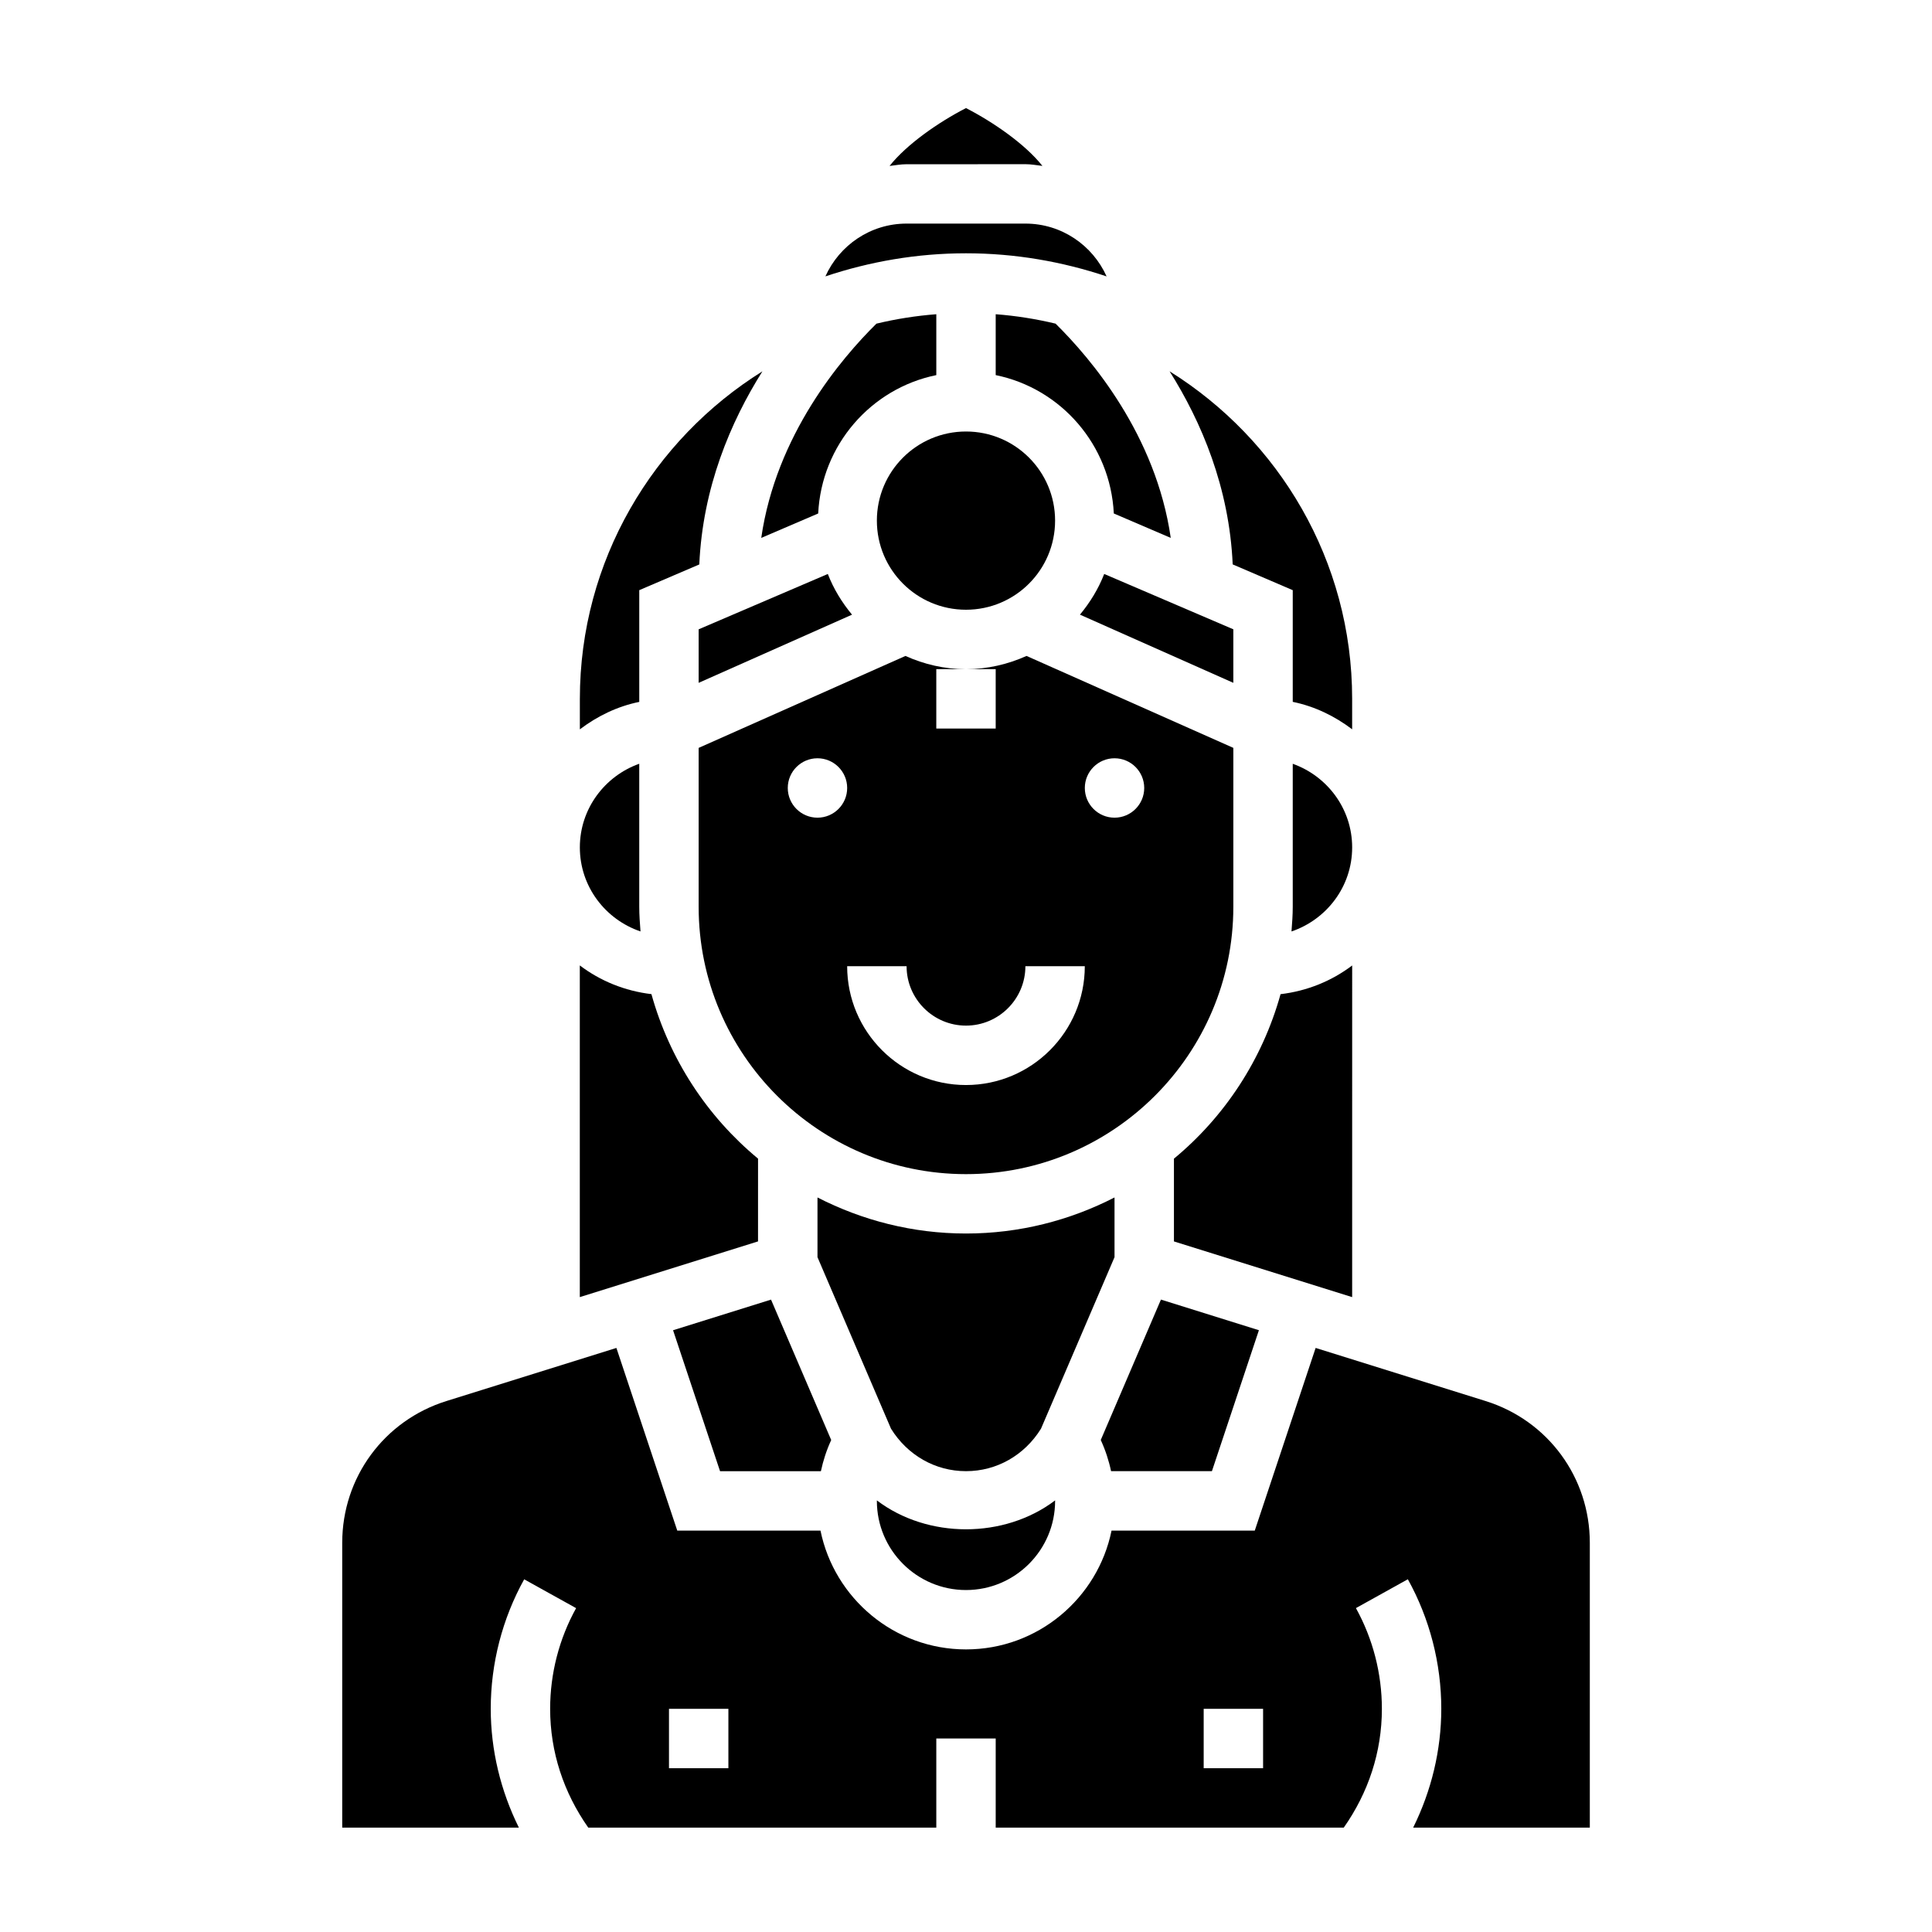 <?xml version="1.0" encoding="UTF-8"?>
<!-- Uploaded to: ICON Repo, www.iconrepo.com, Generator: ICON Repo Mixer Tools -->
<svg fill="#000000" width="800px" height="800px" version="1.1" viewBox="144 144 512 512" xmlns="http://www.w3.org/2000/svg">
 <g>
  <path d="m345.74 286.55 15.09-6.473c0.883-18.145 13.965-33.133 31.301-36.668v-16.137c-5.422 0.418-10.707 1.258-15.863 2.496-9.359 9.219-26.602 29.535-30.527 56.781z"/>
  <path d="m465.17 533.88 12.453-37.359-25.961-8.117-15.949 37.211c1.234 2.684 2.141 5.449 2.731 8.258h26.727z"/>
  <path d="m329.15 324.96 40.645-18.066c-2.668-3.227-4.879-6.816-6.414-10.785l-34.23 14.668z"/>
  <path d="m334.82 533.88h26.727c0.598-2.809 1.496-5.574 2.731-8.258l-15.949-37.211-25.961 8.117z"/>
  <path d="m329.15 384.31c0 39.07 31.781 70.848 70.848 70.848 39.07 0 70.848-31.781 70.848-70.848v-42.117l-54.805-24.363c-4.914 2.203-10.32 3.504-16.043 3.504h7.871v15.742h-15.742v-15.742h7.871c-5.723 0-11.133-1.289-16.043-3.504l-54.805 24.367zm110.21-39.359c4.344 0 7.871 3.527 7.871 7.871s-3.527 7.871-7.871 7.871-7.871-3.527-7.871-7.871 3.523-7.871 7.871-7.871zm-55.105 55.105c0 8.684 7.062 15.742 15.742 15.742 8.684 0 15.742-7.062 15.742-15.742h15.742c0 17.367-14.121 31.488-31.488 31.488-17.367 0-31.488-14.121-31.488-31.488zm-23.617-55.105c4.344 0 7.871 3.527 7.871 7.871s-3.527 7.871-7.871 7.871-7.871-3.527-7.871-7.871 3.527-7.871 7.871-7.871z"/>
  <path d="m423.61 281.97c0 13.043-10.57 23.617-23.613 23.617s-23.617-10.574-23.617-23.617c0-13.043 10.574-23.617 23.617-23.617s23.613 10.574 23.613 23.617"/>
  <path d="m430.2 306.89 40.645 18.066v-14.184l-34.219-14.664c-1.543 3.973-3.758 7.555-6.426 10.781z"/>
  <path d="m376.38 541.62v0.141c0 13.02 10.598 23.617 23.617 23.617s23.617-10.598 23.617-23.617v-0.141c-13.457 10.211-33.781 10.211-47.234 0z"/>
  <path d="m439.36 461.34c-11.824 6.07-25.184 9.555-39.359 9.555s-27.535-3.496-39.359-9.555v15.824l19.484 45.453c4.367 7.031 11.715 11.258 19.875 11.258 8.164 0 15.508-4.227 19.875-11.258l19.484-45.453z"/>
  <path d="m407.87 227.27v16.137c17.328 3.535 30.41 18.531 31.301 36.668l15.09 6.473c-3.922-27.246-21.168-47.562-30.527-56.781-5.156-1.234-10.441-2.078-15.863-2.496z"/>
  <path d="m486.59 300.4v29.598c5.848 1.195 11.148 3.793 15.742 7.273v-8.078c0-36.613-19.398-68.707-48.383-86.797 8.445 13.398 15.824 30.789 16.727 51.176z"/>
  <path d="m313.74 390.84c-0.168-2.156-0.332-4.32-0.332-6.527v-37.91c-9.141 3.258-15.742 11.918-15.742 22.168 0 10.375 6.762 19.105 16.074 22.27z"/>
  <path d="m313.41 300.4 15.91-6.816c0.906-20.387 8.289-37.777 16.727-51.176-28.984 18.09-48.379 50.184-48.379 86.797v8.078c4.598-3.481 9.895-6.086 15.742-7.273z"/>
  <path d="m437.26 217.25c-3.691-8.227-11.926-13.996-21.516-13.996h-31.488c-9.59 0-17.82 5.762-21.516 13.988 11.73-3.914 24.23-6.117 37.258-6.117 13.031 0 25.531 2.203 37.262 6.125z"/>
  <path d="m415.74 187.51c1.543 0 3.008 0.285 4.512 0.457-4.559-5.746-12.973-11.586-20.254-15.324-7.281 3.738-15.695 9.59-20.254 15.336 1.496-0.172 2.969-0.457 4.512-0.457l31.484-0.004z"/>
  <path d="m502.34 399.86c-5.422 4.102-11.895 6.762-18.98 7.606-4.809 17.293-14.785 32.457-28.254 43.594v21.93l47.23 14.762z"/>
  <path d="m537.7 515.29-45.043-14.074-16.129 48.406h-37.957c-3.66 17.941-19.555 31.488-38.566 31.488s-34.906-13.547-38.566-31.488h-37.957l-16.129-48.406-45.043 14.074c-16.52 5.156-27.617 20.254-27.617 37.566v75.484h46.816c-4.828-9.738-7.457-20.523-7.457-31.488 0-12.02 3.07-23.891 8.863-34.32l13.762 7.644c-4.496 8.098-6.883 17.324-6.883 26.676 0 11.469 3.59 22.223 10.102 31.488h92.234v-23.617h15.742v23.617h92.238c6.512-9.266 10.102-20.02 10.102-31.488 0-9.352-2.387-18.578-6.879-26.688l13.762-7.644c5.789 10.438 8.859 22.309 8.859 34.332 0 10.965-2.629 21.75-7.453 31.488h46.816v-75.484c0-17.312-11.102-32.41-27.617-37.566zm-200.67 97.305h-15.742v-15.742h15.742zm141.7 0h-15.742v-15.742h15.742z"/>
  <path d="m344.89 451.05c-13.469-11.141-23.441-26.301-28.254-43.594-7.086-0.844-13.555-3.504-18.98-7.606v87.898l47.23-14.762z"/>
  <path d="m486.59 346.41v37.91c0 2.203-0.164 4.359-0.332 6.527 9.316-3.172 16.078-11.902 16.078-22.277 0-10.25-6.606-18.902-15.746-22.16z"/>
 </g>
</svg>